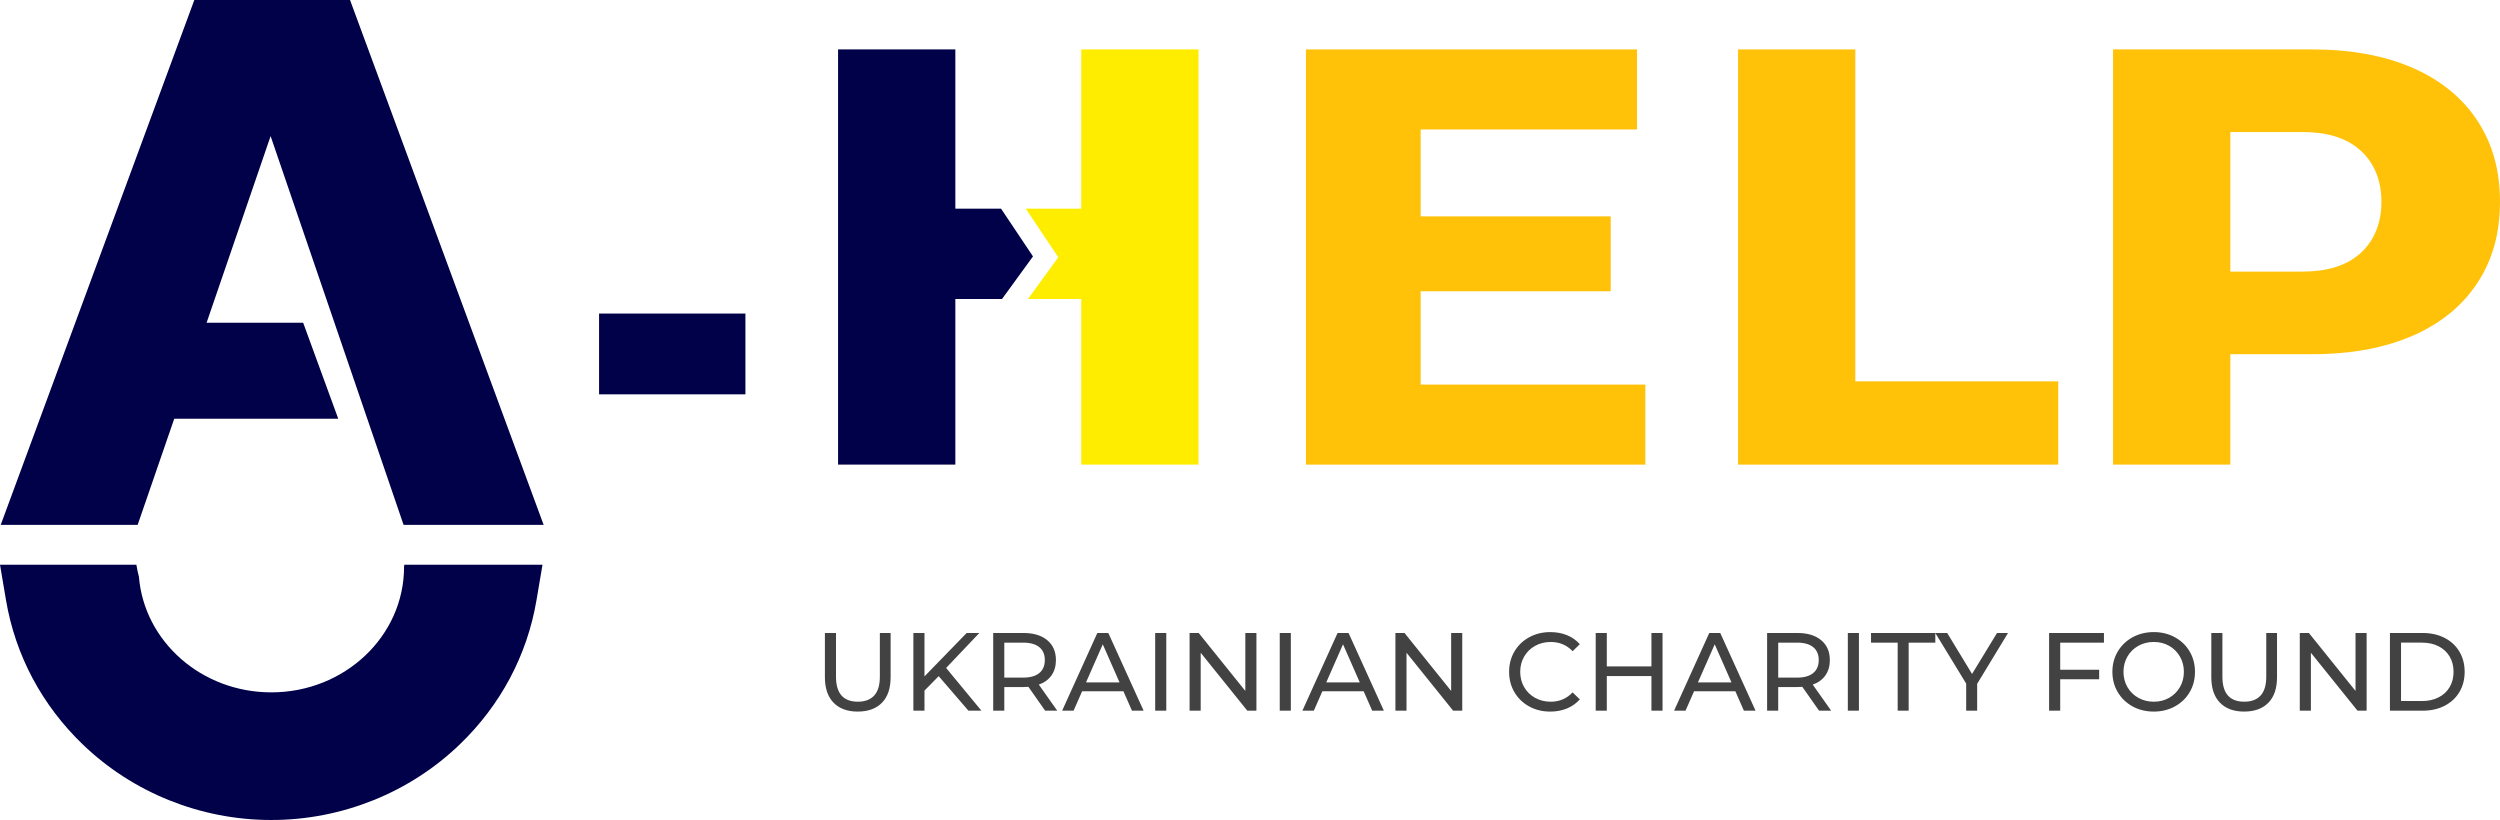 <?xml version="1.0" encoding="UTF-8"?>
<!DOCTYPE svg PUBLIC "-//W3C//DTD SVG 1.1//EN" "http://www.w3.org/Graphics/SVG/1.1/DTD/svg11.dtd">
<!-- Creator: CorelDRAW 2020 (64-Bit) -->
<svg xmlns="http://www.w3.org/2000/svg" xml:space="preserve" width="125.574mm" height="41.188mm" version="1.1" style="shape-rendering:geometricPrecision; text-rendering:geometricPrecision; image-rendering:optimizeQuality; fill-rule:evenodd; clip-rule:evenodd"
viewBox="0 0 12831.93 4208.88"
 xmlns:xlink="http://www.w3.org/1999/xlink"
 xmlns:xodm="http://www.corel.com/coreldraw/odm/2003">
 <defs>
  <style type="text/css">
   <![CDATA[
    .fil1 {fill:#010149}
    .fil3 {fill:#FFED00;fill-rule:nonzero}
    .fil0 {fill:#010149;fill-rule:nonzero}
    .fil4 {fill:#434242;fill-rule:nonzero}
    .fil2 {fill:#FFC209;fill-rule:nonzero}
   ]]>
  </style>
 </defs>
 <g id="Слой_x0020_1">
  <path class="fil0" d="M1388.93 698.53l-328.55 957.93 495.55 0 180.17 492.86 -841.87 0 -187.77 544.74 -702.86 0 993.77 -2694.08 799.19 0 993.77 2694.08 -718.93 0c-213.8,-625.13 -443.36,-1296.44 -682.49,-1995.54l0.01 0z"/>
  <path class="fil1" d="M2753.84 3079.7c-24.18,143.06 -70.74,277.72 -135.98,400.54 -66.77,125.7 -153.88,240.28 -257.22,339.91 -126.63,122.05 -277.66,220.5 -445.28,287.68 -162.36,65.1 -339.15,101.04 -523.13,101.04 -184.02,0 -360.8,-35.93 -523.16,-101.04 -167.62,-67.19 -318.65,-165.6 -445.28,-287.68 -103.34,-99.63 -190.45,-214.21 -257.22,-339.91 -65.27,-122.79 -111.8,-257.48 -135.98,-400.54l-30.58 -181.03 623.14 0 76.86 0c3.27,20.91 7.65,41.48 13,61.68 27.35,332.03 321.08,593.4 679.42,593.4 376.39,0 681.49,-288.35 681.49,-644.06l-0.03 -2.28c0.51,-2.91 1.02,-5.82 1.5,-8.75l85.96 0 623.14 0 -30.61 181.03 -0.03 0.01z"/>
  <polygon class="fil0" points="3826.01,2024.05 3074.89,2024.05 3074.89,1609.42 3826.01,1609.42 "/>
  <path class="fil2" d="M11982.6 1372.45c-47.98,14.33 -102.48,21.49 -163.48,21.49l-371.28 0 0 -716.23 371.28 0c60.99,0 115.5,7.17 163.48,21.5 51.77,15.46 95.84,39.46 132.17,72.02 36.62,32.79 64.08,72.23 82.32,118.23 17.52,44.16 26.29,92.99 26.29,146.37 0,53.39 -8.77,102.21 -26.29,146.37 -18.24,46.01 -45.7,85.43 -82.32,118.24 -36.33,32.54 -80.4,56.57 -132.17,72.01zm407.54 -1021.19c-146.34,-65.04 -320.22,-97.57 -521.59,-97.57l-1022.7 0 0 2131.09 601.99 0 0 -566.83 420.71 0c101.83,0 196.15,-8.22 282.93,-24.65 86.64,-16.4 166.21,-40.72 238.66,-72.92 70.92,-31.51 134.1,-70.25 189.49,-116.17 54.36,-45.04 100.45,-96.65 138.21,-154.75 37.93,-58.37 66.42,-121.66 85.4,-189.81 19.13,-68.67 28.69,-143.3 28.69,-223.84 0,-80.54 -9.55,-155.15 -28.69,-223.83 -18.98,-68.15 -47.47,-131.45 -85.4,-189.82 -37.77,-58.09 -83.85,-109.71 -138.21,-154.76 -55.4,-45.91 -118.58,-84.65 -189.49,-116.16z"/>
  <polygon class="fil2" points="9523.02,253.7 8921.04,253.7 8921.04,2384.79 10564.4,2384.79 10564.4,1957.47 9523.02,1957.47 "/>
  <polygon class="fil2" points="8445.38,2384.79 8445.38,1973.96 7291.95,1973.96 7291.95,1495 8267.42,1495 8267.42,1110.54 7291.95,1110.54 7291.95,664.54 8402.54,664.54 8402.54,253.7 6703.15,253.7 6703.15,2384.79 "/>
  <polygon class="fil0" points="4991.46,1534.55 5143.25,1534.55 5302.08,1316.1 5138.15,1070.99 4903.57,1070.99 4903.57,253.7 4301.59,253.7 4301.59,2384.79 4903.57,2384.79 4903.57,1534.55 "/>
  <polygon class="fil3" points="6151.7,2384.79 6151.7,253.7 5549.73,253.7 5549.73,1070.99 5264.98,1070.99 5431.88,1320.57 5276.31,1534.55 5549.73,1534.55 5549.73,2384.79 "/>
  <path class="fil4" d="M4402.65 3652.41c-53.19,0 -94.59,-15.2 -124.23,-45.59 -29.62,-30.39 -44.44,-74.09 -44.44,-131.06l0 -226.79 56.98 0 0 224.51c0,85.48 37.42,128.21 112.26,128.21 36.47,0 64.39,-10.55 83.76,-31.63 19.37,-21.08 29.06,-53.28 29.06,-96.59l0 -224.51 55.28 0 0 226.79c0,57.37 -14.82,101.14 -44.45,131.35 -29.63,30.2 -71.04,45.3 -124.23,45.3zm415.42 -181.78l-72.94 74.09 0 103.14 -56.99 0 0 -398.88 56.99 0 0 222.81 216.54 -222.81 64.96 0 -170.39 179.49 181.21 219.39 -66.67 0 -152.72 -177.22zm546.47 177.22l-86.04 -122.51c-10.64,0.76 -19,1.13 -25.08,1.13l-98.58 0 0 121.38 -56.99 0 0 -398.88 155.57 0c51.67,0 92.32,12.34 121.95,37.03 29.63,24.7 44.45,58.7 44.45,102 0,30.77 -7.6,56.99 -22.8,78.64 -15.2,21.65 -36.85,37.42 -64.96,47.29l94.59 133.92 -62.12 0zm-112.82 -169.81c36.09,0 63.63,-7.79 82.63,-23.36 19,-15.58 28.49,-37.8 28.49,-66.68 0,-28.87 -9.49,-51 -28.49,-66.38 -19,-15.39 -46.54,-23.08 -82.63,-23.08l-96.87 0 0 179.5 96.87 0zm514.57 70.09l-211.99 0 -43.88 99.72 -58.7 0 180.64 -398.88 56.41 0 181.22 398.88 -59.84 0 -43.87 -99.72zm-19.95 -45.59l-86.05 -195.45 -86.04 195.45 172.09 0zm182.91 -253.58l56.99 0 0 398.88 -56.99 0 0 -398.88zm519.7 0l0 398.88 -46.73 0 -239.33 -297.45 0 297.45 -56.99 0 0 -398.88 46.73 0 239.33 297.45 0 -297.45 56.99 0zm119.66 0l56.99 0 0 398.88 -56.99 0 0 -398.88zm430.81 299.16l-211.99 0 -43.88 99.72 -58.7 0 180.64 -398.88 56.41 0 181.22 398.88 -59.84 0 -43.87 -99.72zm-19.95 -45.59l-86.05 -195.45 -86.04 195.45 172.09 0zm525.96 -253.58l0 398.88 -46.73 0 -239.33 -297.45 0 297.45 -56.99 0 0 -398.88 46.73 0 239.33 297.45 0 -297.45 56.99 0zm451.32 403.44c-39.89,0 -75.88,-8.83 -107.99,-26.5 -32.1,-17.67 -57.27,-41.98 -75.51,-72.94 -18.23,-30.96 -27.35,-65.82 -27.35,-104.57 0,-38.75 9.12,-73.6 27.35,-104.57 18.24,-30.96 43.5,-55.27 75.79,-72.94 32.29,-17.66 68.38,-26.5 108.28,-26.5 31.15,0 59.64,5.23 85.47,15.68 25.83,10.44 47.87,25.92 66.1,46.44l-37.04 35.9c-30.01,-31.53 -67.43,-47.3 -112.25,-47.3 -29.63,0 -56.42,6.65 -80.35,19.95 -23.93,13.29 -42.64,31.63 -56.13,55 -13.49,23.36 -20.23,49.48 -20.23,78.35 0,28.88 6.74,55 20.23,78.36 13.49,23.36 32.2,41.69 56.13,54.99 23.93,13.29 50.72,19.95 80.35,19.95 44.44,0 81.86,-15.95 112.25,-47.86l37.04 35.9c-18.23,20.52 -40.36,36.09 -66.39,46.73 -26.02,10.64 -54.61,15.95 -85.75,15.95zm576.68 -403.44l0 398.88 -56.99 0 0 -177.79 -229.07 0 0 177.79 -56.99 0 0 -398.88 56.99 0 0 171.52 229.07 0 0 -171.52 56.99 0zm373.82 299.16l-211.99 0 -43.88 99.72 -58.7 0 180.64 -398.88 56.41 0 181.22 398.88 -59.84 0 -43.87 -99.72zm-19.95 -45.59l-86.05 -195.45 -86.04 195.45 172.09 0zm449.6 145.31l-86.04 -122.51c-10.64,0.76 -19,1.13 -25.08,1.13l-98.58 0 0 121.38 -56.99 0 0 -398.88 155.57 0c51.67,0 92.32,12.34 121.95,37.03 29.63,24.7 44.45,58.7 44.45,102 0,30.77 -7.6,56.99 -22.8,78.64 -15.2,21.65 -36.85,37.42 -64.96,47.29l94.59 133.92 -62.12 0zm-112.82 -169.81c36.09,0 63.63,-7.79 82.63,-23.36 19,-15.58 28.49,-37.8 28.49,-66.68 0,-28.87 -9.49,-51 -28.49,-66.38 -19,-15.39 -46.54,-23.08 -82.63,-23.08l-96.87 0 0 179.5 96.87 0zm260.41 -229.07l56.99 0 0 398.88 -56.99 0 0 -398.88zm255.86 49.57l-136.77 0 0 -49.57 329.94 0 0 49.57 -136.77 0 0 349.31 -56.41 0 0 -349.31zm834.25 0l0 139.04 200.01 0 0 49.01 -200.01 0 0 161.26 -56.99 0 0 -398.88 281.5 0 0 49.57 -224.51 0zm480.38 353.87c-40.27,0 -76.55,-8.83 -108.84,-26.5 -32.29,-17.67 -57.65,-42.07 -76.08,-73.23 -18.42,-31.15 -27.63,-65.91 -27.63,-104.28 0,-38.37 9.21,-73.12 27.63,-104.28 18.42,-31.15 43.79,-55.56 76.08,-73.23 32.29,-17.66 68.57,-26.5 108.84,-26.5 39.89,0 75.98,8.84 108.27,26.5 32.29,17.67 57.56,41.98 75.79,72.94 18.24,30.96 27.36,65.82 27.36,104.57 0,38.75 -9.12,73.6 -27.36,104.57 -18.23,30.96 -43.5,55.27 -75.79,72.94 -32.29,17.67 -68.37,26.5 -108.27,26.5zm0 -50.72c29.26,0 55.56,-6.65 78.93,-19.95 23.36,-13.29 41.78,-31.63 55.27,-54.99 13.48,-23.36 20.22,-49.48 20.22,-78.36 0,-28.87 -6.74,-54.99 -20.22,-78.35 -13.49,-23.37 -31.91,-41.7 -55.27,-55 -23.37,-13.29 -49.67,-19.95 -78.93,-19.95 -29.26,0 -55.75,6.65 -79.49,19.95 -23.75,13.29 -42.36,31.63 -55.84,55 -13.49,23.36 -20.23,49.48 -20.23,78.35 0,28.88 6.74,55 20.23,78.36 13.49,23.36 32.1,41.69 55.84,54.99 23.74,13.29 50.23,19.95 79.49,19.95zm463.85 50.72c-53.19,0 -94.59,-15.2 -124.23,-45.59 -29.62,-30.39 -44.44,-74.09 -44.44,-131.06l0 -226.79 56.98 0 0 224.51c0,85.48 37.42,128.21 112.26,128.21 36.47,0 64.39,-10.55 83.76,-31.63 19.37,-21.08 29.06,-53.28 29.06,-96.59l0 -224.51 55.28 0 0 226.79c0,57.37 -14.82,101.14 -44.45,131.35 -29.63,30.2 -71.04,45.3 -124.23,45.3zm628.54 -403.44l0 398.88 -46.73 0 -239.33 -297.45 0 297.45 -56.99 0 0 -398.88 46.73 0 239.33 297.45 0 -297.45 56.99 0zm119.66 0l168.11 0c42.17,0 79.59,8.35 112.26,25.07 32.67,16.72 58.02,40.18 76.07,70.38 18.05,30.21 27.07,64.87 27.07,103.99 0,39.13 -9.02,73.8 -27.07,103.99 -18.05,30.21 -43.4,53.67 -76.07,70.38 -32.67,16.72 -70.09,25.08 -112.26,25.08l-168.11 0 0 -398.88zm164.68 349.3c32.29,0 60.69,-6.26 85.19,-18.8 24.5,-12.54 43.41,-30.1 56.7,-52.71 13.29,-22.6 19.95,-48.72 19.95,-78.36 0,-29.63 -6.65,-55.74 -19.95,-78.35 -13.29,-22.6 -32.2,-40.18 -56.7,-52.72 -24.5,-12.54 -52.9,-18.8 -85.19,-18.8l-107.69 0 0 299.73 107.69 0zm-2283.36 -88.32l0 137.9 -56.41 0 0 -139.04 -158.42 -259.84 60.97 0 127.64 210.27 128.21 -210.27 56.42 0 -158.42 260.98z"/>
 </g>
</svg>
